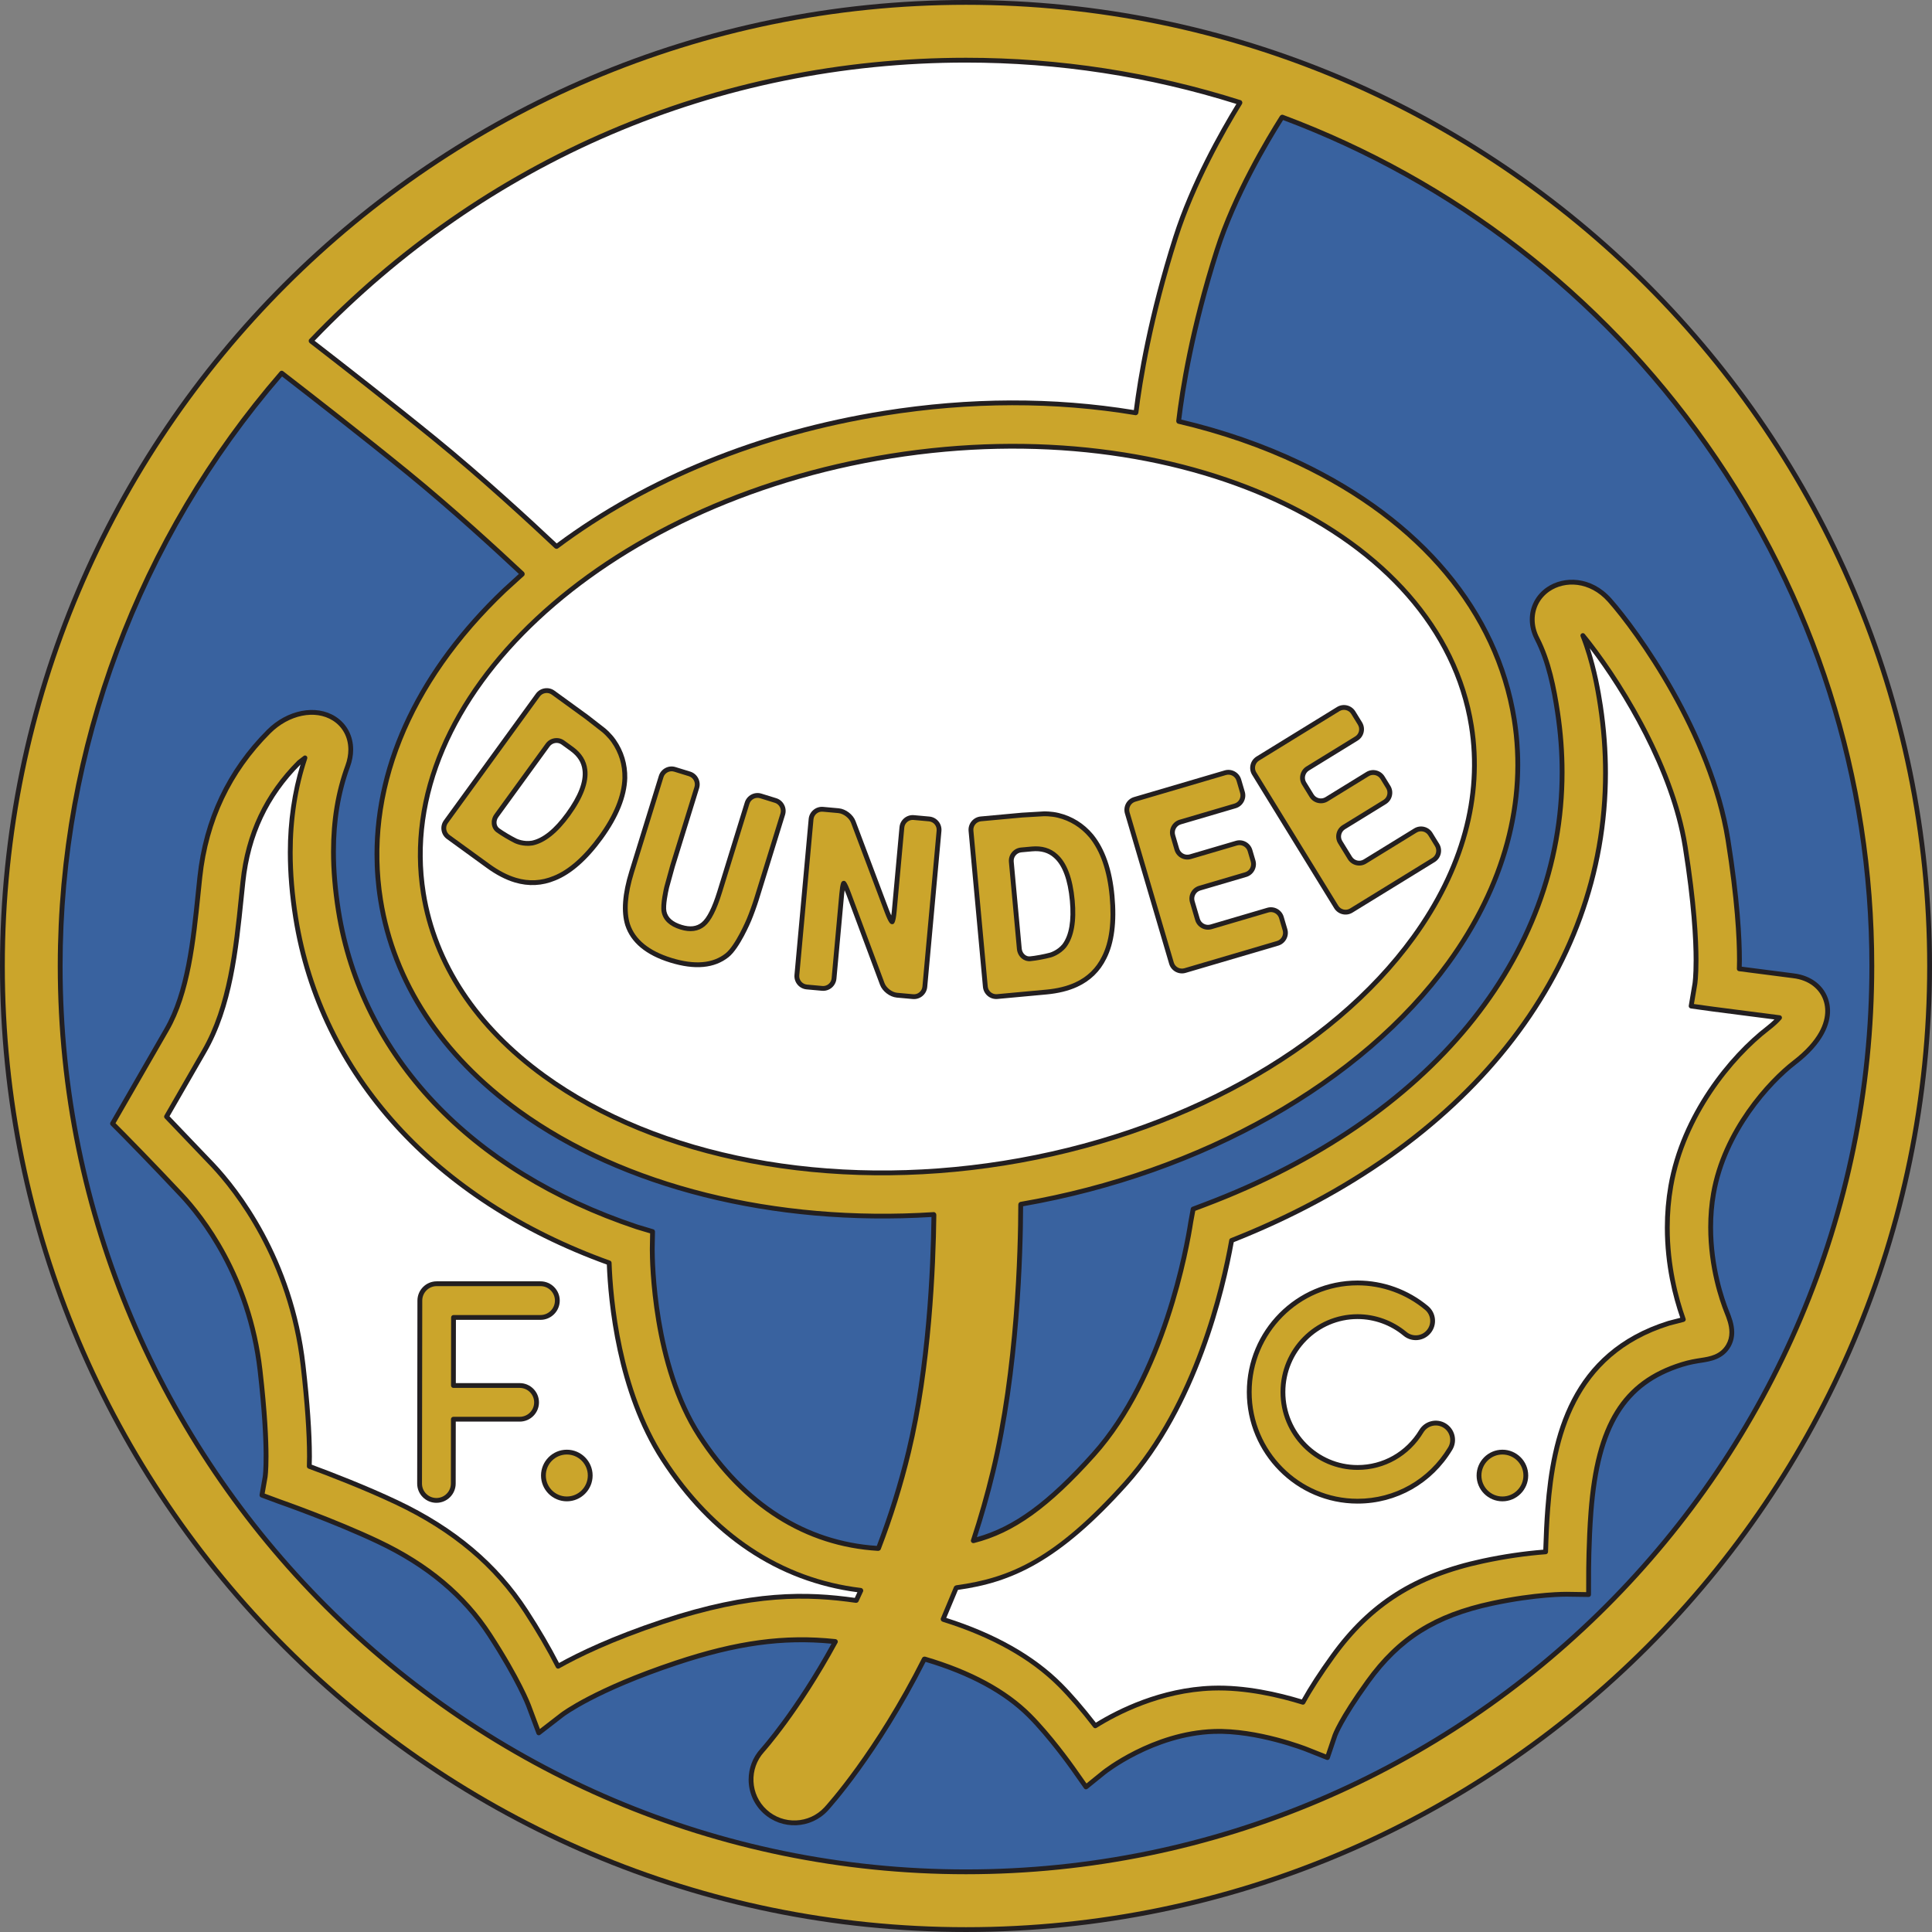 <?xml version="1.0" encoding="UTF-8"?>
<svg xmlns="http://www.w3.org/2000/svg" xmlns:xlink="http://www.w3.org/1999/xlink" width="538.4pt" height="538.4pt" viewBox="0 0 538.4 538.4" version="1.1">
<rect x="0" y="0" width="538.4" height="538.4" fill="#808080" stroke="none"/>
<defs>
<clipPath id="clip1">
  <path d="M 0 0 L 538.398 0 L 538.398 538.398 L 0 538.398 Z M 0 0 "/>
</clipPath>
</defs>
<g id="surface1">
<path style=" stroke:none;fill-rule:nonzero;fill:rgb(79.599%,64.699%,16.899%);fill-opacity:1;" d="M 0.672 269.199 C 0.672 417.266 121.133 537.73 269.199 537.73 C 417.27 537.73 537.73 417.266 537.73 269.199 C 537.73 121.133 417.27 0.672 269.199 0.672 C 121.133 0.672 0.672 121.133 0.672 269.199 "/>
<g clip-path="url(#clip1)" clip-rule="nonzero">
<path style=" stroke:none;fill-rule:nonzero;fill:rgb(13.699%,12.199%,12.5%);fill-opacity:1;" d="M 0 269.199 C 0 417.637 120.762 538.398 269.199 538.398 C 417.637 538.398 538.402 417.637 538.402 269.199 C 538.402 120.762 417.637 0 269.199 0 C 120.762 0 0 120.762 0 269.199 M 1.34 269.199 C 1.34 121.504 121.504 1.34 269.199 1.34 C 416.898 1.34 537.059 121.504 537.059 269.199 C 537.059 416.898 416.898 537.059 269.199 537.059 C 121.504 537.059 1.34 416.898 1.34 269.199 "/>
</g>
<path style=" stroke:none;fill-rule:nonzero;fill:rgb(100%,100%,100%);fill-opacity:1;" d="M 86.648 95.023 C 132.648 46.836 197.48 16.77 269.199 16.77 C 295.809 16.77 321.469 20.906 345.57 28.574 L 345.512 28.676 C 340.727 36.438 332.43 51.055 327.621 66.121 C 320.504 88.434 317.656 106.062 316.57 114.957 L 316.535 115.039 C 294.328 111.34 270.461 111.32 246.387 115.16 C 211.727 120.691 179.969 133.688 155.062 152.305 L 155.008 152.234 C 148.695 146.285 134.695 133.316 121.188 122.309 C 109.152 112.5 94.922 101.414 86.77 95.109 L 86.648 95.023 "/>
<path style=" stroke:none;fill-rule:nonzero;fill:rgb(13.699%,12.199%,12.5%);fill-opacity:1;" d="M 86.164 94.562 C 86.031 94.699 86.023 94.93 86.039 95.117 C 86.055 95.309 86.207 95.523 86.359 95.641 C 93.961 101.52 108.543 112.871 120.766 122.828 C 134.008 133.621 147.617 146.191 154.551 152.723 C 154.785 152.945 155.203 153.039 155.465 152.844 C 180.496 134.133 211.973 121.332 246.492 115.824 C 270.453 112 293.98 111.961 316.426 115.703 C 316.605 115.73 316.809 115.645 316.953 115.535 C 317.102 115.426 317.211 115.219 317.234 115.035 C 318.285 106.465 321.109 88.738 328.262 66.328 C 333.09 51.199 341.496 36.465 346.082 29.027 C 346.191 28.852 346.242 28.586 346.172 28.391 C 346.098 28.199 345.973 27.996 345.773 27.934 C 321.082 20.078 295.316 16.098 269.199 16.098 C 199.465 16.098 134.461 43.965 86.164 94.562 M 269.199 17.438 C 294.891 17.438 320.234 21.328 344.551 28.969 C 339.863 36.629 331.73 51.047 326.98 65.922 C 319.945 87.977 317.086 105.477 315.98 114.281 C 293.594 110.629 270.148 110.691 246.281 114.5 C 211.758 120.008 180.266 132.785 155.137 151.438 C 148.105 144.816 134.699 132.453 121.613 121.789 C 109.617 112.016 95.391 100.934 87.664 94.957 C 135.652 44.973 200.086 17.438 269.199 17.438 "/>
<path style=" stroke:none;fill-rule:nonzero;fill:rgb(100%,100%,100%);fill-opacity:1;" d="M 262.801 451.273 C 264.047 448.445 265.277 445.512 266.48 442.473 L 266.605 442.441 C 282.102 440.328 294.836 434.469 313.715 413.43 C 333.309 391.602 340.82 359.242 343.219 345.688 C 408.945 319.762 447.414 271.129 447.414 215.41 C 447.414 209.27 446.949 203.039 446 196.746 C 445.078 190.629 443.711 183.723 441.102 177.109 C 448.664 186.316 465.676 211.141 469.621 235.938 C 472.105 251.559 472.648 261.715 472.648 267.605 C 472.648 272.121 472.328 274.137 472.32 274.18 L 471.281 280.367 L 477.41 281.215 C 477.41 281.215 492.105 283.109 495.914 283.602 C 495.23 284.391 494.211 285.387 492.695 286.551 C 482.344 294.512 469.043 310.812 465.609 330.551 C 464.914 334.543 464.629 338.422 464.629 342.102 C 464.629 353.156 467.211 362.406 469.102 367.711 C 467.914 367.957 466.57 368.281 465.062 368.754 C 438.027 377.199 432.832 400.758 431.328 420.336 C 430.988 424.758 430.816 429.133 430.727 432.457 C 426.594 432.766 420.586 433.453 413.273 435.02 C 394.438 439.059 381.918 446.988 371.41 461.539 C 367.289 467.242 364.734 471.402 363.105 474.383 C 357.234 472.562 347.414 470.113 337.859 470.445 C 323.535 470.938 311.656 476.922 305.219 480.941 C 302.668 477.633 299.074 473.219 295.383 469.523 C 286.328 460.469 274.191 454.82 262.906 451.297 L 262.801 451.273 "/>
<path style=" stroke:none;fill-rule:nonzero;fill:rgb(13.699%,12.199%,12.5%);fill-opacity:1;" d="M 440.762 176.531 C 440.477 176.699 440.355 177.051 440.477 177.355 C 443.266 184.414 444.586 191.859 445.336 196.848 C 446.27 203.051 446.746 209.297 446.746 215.41 C 446.746 270.961 407.953 319.43 342.973 345.062 C 342.754 345.148 342.598 345.344 342.559 345.57 C 340.258 358.574 332.793 391.172 313.219 412.98 C 294.039 434.352 281.57 439.723 266.512 441.773 C 266.277 441.809 265.945 442.008 265.855 442.227 L 262.184 451.004 C 262.113 451.176 262.168 451.391 262.246 451.562 C 262.328 451.734 262.523 451.883 262.703 451.938 C 276.344 456.191 287.18 462.27 294.906 470 C 297.883 472.977 301.176 476.797 304.688 481.352 C 304.898 481.625 305.281 481.695 305.574 481.512 C 311.449 477.84 323.461 471.609 337.883 471.113 C 347.109 470.793 356.586 473.062 362.906 475.023 C 363.211 475.117 363.539 474.98 363.691 474.703 C 365.695 471.047 368.473 466.75 371.953 461.93 C 382.355 447.527 394.758 439.676 413.414 435.676 C 419.371 434.398 425.215 433.539 430.777 433.125 C 431.121 433.102 431.391 432.816 431.398 432.473 C 431.516 428.109 431.715 424.043 431.996 420.391 C 433.484 401.02 438.613 377.723 465.262 369.395 L 469.238 368.371 C 469.422 368.32 469.59 368.195 469.68 368.031 C 469.734 367.926 469.77 367.805 469.77 367.688 C 469.77 367.617 469.758 367.551 469.734 367.488 C 467.711 361.812 465.301 352.801 465.301 342.102 C 465.301 338.219 465.625 334.371 466.27 330.664 C 469.672 311.117 482.852 294.973 493.105 287.082 C 494.461 286.039 495.578 285.016 496.422 284.039 C 496.527 283.914 496.586 283.758 496.586 283.602 C 496.586 283.52 496.57 283.438 496.543 283.363 C 496.453 283.129 496.246 282.969 496 282.934 L 477.496 280.547 C 477.496 280.547 473.137 279.945 472.055 279.797 C 472.238 278.719 472.984 274.289 472.984 274.289 C 472.984 274.273 473.32 272.207 473.32 267.605 C 473.32 261.816 472.793 251.602 470.281 235.832 C 466.504 212.09 450.488 187.48 441.617 176.684 C 441.41 176.43 441.047 176.367 440.762 176.531 M 448.086 215.41 C 448.086 209.23 447.609 202.918 446.664 196.648 C 446.035 192.48 444.961 186.609 443.023 180.645 C 452.035 192.477 465.547 214.617 468.957 236.043 C 471.453 251.727 471.977 261.863 471.977 267.605 C 471.977 272.082 471.664 274.051 471.66 274.07 L 470.617 280.258 C 470.613 280.293 470.609 280.328 470.609 280.367 C 470.609 280.508 470.656 280.648 470.738 280.766 C 470.848 280.91 471.008 281.008 471.188 281.031 L 477.32 281.879 C 477.324 281.879 490.281 283.551 494.492 284.094 C 493.855 284.723 493.145 285.359 492.285 286.02 C 481.844 294.055 468.414 310.508 464.949 330.438 C 464.289 334.219 463.957 338.145 463.957 342.102 C 463.957 352.605 466.238 361.438 468.25 367.238 C 467.27 367.492 464.863 368.113 464.863 368.113 C 437.441 376.68 432.18 400.496 430.66 420.285 C 430.391 423.793 430.199 427.695 430.078 431.855 C 424.633 432.289 418.941 433.121 413.133 434.363 C 394.121 438.441 381.48 446.449 370.867 461.145 C 367.492 465.816 364.789 469.988 362.785 473.594 C 356.367 471.641 347.023 469.457 337.836 469.773 C 323.48 470.27 311.527 476.293 305.383 480.066 C 301.973 475.676 298.766 471.961 295.855 469.051 C 288.09 461.285 277.254 455.184 263.695 450.871 C 264.156 449.77 266.715 443.648 266.957 443.062 C 281.828 440.992 294.961 435.332 314.215 413.879 C 333.855 391.992 341.426 359.496 343.812 346.164 C 409.109 320.285 448.086 271.434 448.086 215.41 "/>
<path style=" stroke:none;fill-rule:nonzero;fill:rgb(100%,100%,100%);fill-opacity:1;" d="M 238.539 446 C 223.676 443.867 208.348 444.035 184.559 451.965 C 170.348 456.703 161.02 461.242 155.52 464.344 C 153.637 460.637 150.793 455.512 146.586 449.039 C 138.195 436.129 126.414 426.203 110.57 418.699 C 101.723 414.508 91.773 410.688 86.191 408.633 C 86.219 407.809 86.242 406.953 86.242 405.898 C 86.242 400.742 85.859 392.711 84.469 380.535 C 81.059 350.707 65.797 331.602 59.395 324.77 C 54.277 319.312 49.445 314.305 46.406 311.18 C 49.473 305.855 56.863 293.02 56.863 293.02 C 64.148 280.43 65.789 264.363 67.234 250.191 L 67.703 245.691 C 69.121 232.461 74.258 221.578 83.41 212.426 C 83.965 211.867 84.484 211.516 84.965 211.238 C 82.285 219.242 80.883 228.008 80.883 237.508 C 80.883 243.332 81.387 249.422 82.398 255.754 C 89.402 299.633 121.18 334.469 169.758 351.938 C 170.113 362.02 172.281 387.359 184.754 406.641 C 198.5 427.887 217.73 440.547 239.797 443.184 L 239.914 443.195 C 239.484 444.148 239.051 445.09 238.613 446.016 L 238.539 446 "/>
<path style=" stroke:none;fill-rule:nonzero;fill:rgb(13.699%,12.199%,12.5%);fill-opacity:1;" d="M 84.633 210.656 L 82.934 211.953 C 73.672 221.215 68.469 232.23 67.035 245.621 L 66.566 250.121 C 65.129 264.23 63.496 280.219 56.281 292.684 C 56.281 292.684 45.824 310.848 45.824 310.848 C 45.676 311.105 45.719 311.434 45.926 311.648 L 58.906 325.23 C 65.262 332.012 80.414 350.98 83.801 380.613 C 84.977 390.891 85.57 399.395 85.57 405.898 L 85.52 408.609 C 85.516 408.895 85.691 409.164 85.957 409.262 C 91.203 411.195 101.34 415.07 110.281 419.305 C 126.012 426.754 137.703 436.602 146.023 449.402 C 149.523 454.785 152.516 459.914 154.922 464.648 C 155.004 464.812 155.148 464.934 155.324 464.984 C 155.5 465.039 155.688 465.02 155.848 464.93 C 161.148 461.938 170.469 457.371 184.77 452.602 C 209.914 444.223 225.426 444.797 238.445 446.664 C 238.738 446.707 239.098 446.57 239.223 446.301 L 240.527 443.473 C 240.617 443.277 240.547 443.047 240.441 442.859 C 240.336 442.672 240.09 442.543 239.875 442.52 C 217.82 439.883 198.953 427.352 185.316 406.273 C 172.93 387.133 170.777 361.883 170.43 351.914 C 170.422 351.641 170.246 351.398 169.984 351.309 C 121.672 333.934 89.988 299.066 83.062 255.648 C 82.062 249.383 81.555 243.281 81.555 237.508 C 81.555 228.242 82.918 219.477 85.602 211.449 C 85.695 211.172 85.633 210.84 85.395 210.668 C 85.152 210.496 84.867 210.477 84.633 210.656 M 57.441 293.355 C 64.801 280.645 66.449 264.504 67.902 250.262 L 68.371 245.762 C 69.762 232.758 74.801 222.051 83.75 213.043 C 81.441 220.656 80.215 228.855 80.215 237.508 C 80.215 243.352 80.727 249.523 81.738 255.859 C 88.723 299.645 120.562 334.809 169.109 352.402 C 169.508 362.754 171.789 387.84 184.191 407.004 C 197.887 428.172 216.816 440.824 238.938 443.711 C 238.645 444.348 238.406 444.871 238.211 445.289 C 225.113 443.441 209.492 442.949 184.348 451.328 C 170.43 455.969 161.223 460.414 155.785 463.434 C 153.41 458.82 150.527 453.871 147.148 448.672 C 138.688 435.656 126.816 425.652 110.855 418.094 C 102.094 413.941 92.242 410.156 86.871 408.172 C 86.883 407.512 86.914 405.898 86.914 405.898 C 86.914 399.348 86.312 390.785 85.133 380.461 C 81.703 350.434 66.332 331.191 59.883 324.312 C 59.883 324.312 49.234 313.172 47.238 311.078 C 47.715 310.25 57.441 293.355 57.441 293.355 "/>
<path style=" stroke:none;fill-rule:nonzero;fill:rgb(100%,100%,100%);fill-opacity:1;" d="M 151.652 299.855 C 132.754 286.16 121.109 268.547 117.98 248.914 C 109.312 194.586 167.766 139.934 248.289 127.086 C 328.809 114.238 401.371 147.984 410.043 202.316 C 413.172 221.941 407.59 242.309 393.891 261.203 C 370.938 292.875 328.258 316.406 279.734 324.148 C 231.203 331.891 183.324 322.812 151.652 299.855 "/>
<path style=" stroke:none;fill-rule:nonzero;fill:rgb(13.699%,12.199%,12.5%);fill-opacity:1;" d="M 248.184 126.422 C 167.297 139.328 108.59 194.328 117.316 249.023 C 120.477 268.832 132.215 286.598 151.258 300.398 C 183.07 323.453 231.137 332.582 279.84 324.809 C 328.539 317.039 371.379 293.41 394.434 261.598 C 408.238 242.555 413.863 222.02 410.703 202.211 C 401.977 147.516 329.07 113.516 248.184 126.422 M 152.047 299.312 C 133.297 285.723 121.746 268.262 118.641 248.812 C 110.031 194.848 168.238 140.535 248.395 127.746 C 328.551 114.957 400.766 148.457 409.379 202.422 C 412.48 221.871 406.938 242.062 393.348 260.809 C 370.496 292.34 327.984 315.77 279.629 323.484 C 231.27 331.203 183.574 322.164 152.047 299.312 "/>
<path style=" stroke:none;fill-rule:nonzero;fill:rgb(22.4%,38.399%,62.399%);fill-opacity:1;" d="M 271.219 429.395 C 273.223 423.328 275.07 416.93 276.691 410.215 C 283.59 381.586 284.418 348.754 284.445 335.695 L 284.465 335.602 C 334.918 326.902 379.328 301.871 403.668 268.289 C 419.285 246.742 425.613 223.273 421.965 200.414 C 417.188 170.48 395.996 145.164 362.289 129.129 C 351.766 124.121 340.402 120.207 328.449 117.418 L 328.461 117.324 C 329.398 109.371 332.074 91.883 339.125 69.797 C 344.039 54.395 353.266 38.977 357.246 32.703 L 357.297 32.625 C 453.18 68.445 521.633 160.98 521.633 269.199 C 521.633 408.391 408.391 521.629 269.199 521.629 C 130.012 521.629 16.77 408.391 16.77 269.199 C 16.77 206.074 40.059 148.289 78.496 103.98 L 78.621 104.074 C 86.57 110.219 101.234 121.625 113.562 131.672 C 125.996 141.805 138.895 153.672 145.527 159.895 L 145.574 159.965 C 143.871 161.445 142.207 162.961 140.586 164.504 C 113.543 190.23 101.281 220.887 106.055 250.82 C 109.703 273.68 123.02 294.016 144.566 309.633 C 174.039 330.992 216.164 341.285 260.277 338.457 L 260.266 338.586 C 260.098 352.176 259.004 380.52 253.215 404.555 C 250.867 414.289 247.969 423.305 244.805 431.52 L 244.699 431.516 C 224.609 430.324 207.5 419.562 194.891 400.078 C 182.211 380.484 181.77 352.039 181.77 348.227 C 181.77 347.969 181.77 347.82 181.77 347.801 L 181.855 343.215 C 181.855 343.215 177.441 341.891 177.434 341.891 C 131.07 326.387 100.777 294.301 94.324 253.852 C 93.395 248.023 92.926 242.535 92.926 237.348 C 92.926 228.617 94.246 220.73 96.895 213.504 C 97.469 211.934 97.75 210.379 97.75 208.891 C 97.75 205.32 96.133 202.164 93.141 200.254 C 87.965 196.949 80.281 198.477 74.871 203.887 C 63.848 214.91 57.395 228.543 55.695 244.406 L 55.223 248.965 C 53.902 261.93 52.402 276.625 46.41 286.969 L 31.359 313.117 L 34.594 316.371 C 34.668 316.445 42.281 324.172 50.586 333.031 C 56.168 338.98 69.469 355.66 72.473 381.906 C 75.055 404.508 73.895 411.531 73.883 411.602 L 72.996 416.66 L 77.828 418.453 C 77.98 418.504 93.109 423.789 105.398 429.609 C 119.164 436.129 129.324 444.637 136.461 455.617 C 144.547 468.059 147.242 475.148 147.266 475.219 L 150.141 482.906 L 156.66 477.867 C 156.746 477.801 165.664 470.992 188.379 463.422 C 207.688 456.984 220.504 456.137 232.742 457.441 L 232.82 457.457 C 222.309 476.785 212.605 487.598 212.438 487.781 C 207.957 492.707 208.297 500.34 213.211 504.832 C 218.125 509.324 225.738 509 230.242 504.098 C 231.098 503.168 244.477 488.391 257.598 462.309 L 257.699 462.328 C 267.914 465.328 278.98 470.199 286.844 478.062 C 292.77 483.984 298.859 492.609 298.922 492.695 L 302.637 497.973 L 307.668 493.906 C 307.805 493.797 321.207 483.098 338.277 482.512 C 350.355 482.094 363.875 487.398 364.008 487.453 L 369.926 489.801 L 372.004 483.645 C 372.02 483.602 373.551 479.195 381.199 468.605 C 389.918 456.535 399.941 450.227 415.805 446.828 C 428.121 444.188 436.496 444.277 436.578 444.277 L 442.703 444.367 L 442.715 438.242 C 442.715 438.156 442.723 429.637 443.367 421.262 C 445.219 397.188 452.547 385.312 468.664 380.277 C 470.891 379.582 472.672 379.309 474.102 379.086 C 476.512 378.715 479.816 378.207 481.652 374.996 C 482.355 373.766 482.613 372.504 482.613 371.285 C 482.613 369.129 481.801 367.098 481.188 365.566 C 479.973 362.523 476.715 353.312 476.715 342.008 C 476.715 339 476.945 335.844 477.508 332.617 C 480.539 315.168 493.109 301.465 500.059 296.121 C 507.59 290.328 509.32 285.215 509.32 281.742 C 509.32 280.715 509.168 279.832 508.969 279.117 C 507.879 275.16 504.438 272.473 499.766 271.926 C 499.766 271.926 490.812 270.77 484.695 269.98 C 484.715 269.215 484.742 268.492 484.742 267.578 C 484.742 260.945 484.117 250.199 481.547 234.039 C 476.824 204.375 456.141 175.77 448.566 167.254 C 443.215 161.23 435.906 161.168 431.449 164.219 C 427.016 167.262 425.73 172.902 428.32 177.938 C 431.602 184.316 433.062 191.934 434.059 198.547 C 442.852 256.895 405.203 309.441 335.801 335.688 L 332.504 336.934 L 331.852 340.48 C 330.781 347.465 324.438 383.402 304.73 405.363 C 290.836 420.848 281.359 426.809 271.297 429.352 L 271.219 429.395 "/>
<path style=" stroke:none;fill-rule:nonzero;fill:rgb(13.699%,12.199%,12.5%);fill-opacity:1;" d="M 356.68 32.344 C 352.863 38.355 343.453 54.02 338.484 69.59 C 331.488 91.516 328.781 108.859 327.793 117.246 C 327.754 117.586 327.965 117.992 328.297 118.07 C 340.27 120.867 351.609 124.789 362 129.734 C 395.504 145.672 416.562 170.812 421.301 200.52 C 424.922 223.199 418.637 246.496 403.125 267.895 C 378.973 301.219 334.57 326.281 284.352 334.938 C 284.031 334.996 283.777 335.367 283.773 335.691 C 283.746 348.516 282.934 381.438 276.035 410.055 C 274.492 416.469 272.656 422.902 270.582 429.184 C 270.504 429.418 270.602 429.652 270.766 429.832 C 270.934 430.012 271.223 430.062 271.461 430.004 C 282.543 427.199 292.328 420.191 305.23 405.812 C 325.07 383.703 331.438 347.598 332.512 340.582 C 332.512 340.582 332.984 338.023 333.094 337.426 C 333.656 337.215 336.039 336.316 336.039 336.316 C 399.043 312.488 435.992 267.047 435.992 215.207 C 435.992 209.688 435.574 204.094 434.723 198.445 C 433.719 191.781 432.246 184.102 428.918 177.629 C 428.074 175.992 427.668 174.289 427.668 172.645 C 427.668 169.535 429.117 166.633 431.828 164.773 C 436.039 161.887 442.969 161.965 448.066 167.695 C 455.602 176.176 476.188 204.641 480.883 234.145 C 483.52 250.711 484.07 261.469 484.07 267.578 L 484.035 269.578 C 484.035 269.578 484.023 269.973 484.023 269.98 C 484.023 270.316 484.273 270.602 484.609 270.645 L 499.68 272.59 C 504.078 273.105 507.305 275.613 508.324 279.293 C 508.539 280.074 508.648 280.898 508.648 281.742 C 508.648 284.902 507.086 289.867 499.648 295.59 C 492.625 300.992 479.914 314.852 476.844 332.504 C 476.312 335.562 476.043 338.758 476.043 342.008 C 476.043 353.281 479.203 362.41 480.566 365.812 C 481.18 367.348 481.945 369.258 481.945 371.285 C 481.945 372.527 481.656 373.633 481.07 374.664 C 479.395 377.594 476.402 378.055 474 378.426 C 472.547 378.648 470.742 378.926 468.465 379.637 C 452.039 384.77 444.574 396.812 442.695 421.211 C 442.051 429.633 442.043 438.156 442.043 438.242 C 442.043 438.242 442.035 442.613 442.031 443.684 C 440.957 443.668 436.59 443.605 436.59 443.605 C 436.504 443.605 428.109 443.504 415.664 446.172 C 399.621 449.609 389.48 455.996 380.656 468.215 C 372.918 478.926 371.383 483.387 371.367 483.434 C 371.367 483.434 369.875 487.852 369.516 488.914 C 368.477 488.504 364.258 486.828 364.258 486.828 C 364.121 486.773 350.508 481.418 338.254 481.84 C 321.059 482.434 307.387 493.273 307.246 493.383 C 307.246 493.383 303.652 496.289 302.773 497.004 C 302.121 496.074 299.469 492.309 299.469 492.309 C 298.824 491.398 293.043 483.312 287.316 477.586 C 280.5 470.77 270.598 465.418 257.887 461.684 C 257.574 461.594 257.141 461.719 256.996 462.008 C 243.844 488.16 230.316 503.023 229.75 503.645 C 225.508 508.258 218.293 508.57 213.664 504.336 C 209.035 500.102 208.707 492.879 212.934 488.234 C 213.035 488.125 222.84 477.219 233.41 457.777 C 233.52 457.578 233.48 457.336 233.375 457.137 C 233.273 456.941 233.035 456.801 232.812 456.777 C 218.676 455.27 205.32 457.066 188.164 462.785 C 165.648 470.289 156.629 477.051 156.254 477.336 C 156.254 477.336 151.59 480.938 150.453 481.82 C 149.945 480.473 147.895 474.984 147.895 474.984 C 147.871 474.918 145.211 467.844 137.023 455.254 C 129.82 444.164 119.566 435.578 105.688 429.004 C 93.363 423.164 78.195 417.871 78.047 417.816 C 78.047 417.816 74.586 416.531 73.754 416.223 C 73.906 415.352 74.547 411.715 74.547 411.715 C 74.551 411.684 74.82 410.039 74.82 405.887 C 74.82 401.316 74.492 393.695 73.137 381.832 C 70.113 355.383 56.703 338.57 51.074 332.57 C 42.766 323.703 35.129 315.957 35.066 315.895 C 35.066 315.895 32.766 313.578 32.195 313.008 C 32.691 312.148 46.992 287.305 46.992 287.305 C 53.055 276.836 54.562 262.062 55.891 249.031 L 56.363 244.477 C 58.047 228.773 64.434 215.273 75.344 204.363 C 80.535 199.172 87.867 197.684 92.777 200.816 C 95.512 202.562 97.078 205.504 97.078 208.891 C 97.078 210.324 96.805 211.801 96.266 213.27 C 93.566 220.633 92.258 228.508 92.258 237.348 C 92.258 242.531 92.73 248.117 93.66 253.957 C 100.156 294.656 130.613 326.941 177.223 342.523 C 177.211 342.52 180.039 343.371 181.176 343.711 C 181.16 344.516 181.102 347.789 181.102 347.789 C 181.102 347.824 181.098 348.227 181.098 348.227 C 181.098 351.48 181.469 380.57 194.328 400.445 C 206.984 420.008 224.391 430.984 244.66 432.188 C 244.953 432.203 245.324 432.031 245.43 431.762 C 248.832 422.926 251.672 413.824 253.863 404.711 C 259.602 380.898 260.758 353.066 260.934 338.594 C 260.938 338.406 260.867 338.164 260.734 338.035 C 260.598 337.906 260.422 337.773 260.234 337.785 C 216.055 340.621 174.039 330.16 144.961 309.09 C 123.562 293.578 110.336 273.391 106.719 250.715 C 101.977 221.004 114.168 190.562 141.047 164.988 L 146.012 160.469 C 146.152 160.344 146.215 160.125 146.215 159.938 C 146.219 159.754 146.125 159.531 145.988 159.406 C 139.391 153.215 126.453 141.309 113.984 131.148 C 101.59 121.047 86.766 109.52 79.031 103.543 L 78.906 103.449 C 78.625 103.23 78.223 103.273 77.992 103.539 C 38.078 149.547 16.098 208.379 16.098 269.199 C 16.098 408.762 129.641 522.301 269.199 522.301 C 408.762 522.301 522.305 408.762 522.305 269.199 C 522.305 216.656 506.281 166.23 475.969 123.375 C 446.324 81.469 405.371 49.871 357.531 31.996 C 357.234 31.887 356.848 32.078 356.68 32.344 M 339.766 69.996 C 344.594 54.855 353.656 39.652 357.57 33.453 C 404.934 51.266 445.492 82.613 474.871 124.148 C 505.023 166.777 520.961 216.934 520.961 269.199 C 520.961 408.02 408.023 520.961 269.199 520.961 C 130.379 520.961 17.441 408.02 17.441 269.199 C 17.441 208.914 39.164 150.598 78.602 104.906 C 86.418 110.949 100.941 122.25 113.137 132.191 C 125.309 142.105 137.891 153.66 144.598 159.941 C 143.746 160.719 140.121 164.02 140.121 164.02 C 116.77 186.238 104.375 212.121 104.375 238.082 C 104.375 242.367 104.711 246.652 105.395 250.926 C 109.07 273.965 122.48 294.449 144.172 310.176 C 173.336 331.309 215.367 341.84 259.582 339.148 C 259.383 353.703 258.199 380.996 252.559 404.398 C 250.418 413.289 247.645 422.164 244.344 430.801 C 224.691 429.504 207.785 418.773 195.453 399.715 C 182.805 380.164 182.438 351.438 182.438 348.227 L 182.441 347.84 C 182.441 347.84 182.527 343.219 182.527 343.215 C 182.527 342.918 182.336 342.656 182.051 342.57 L 177.633 341.246 C 131.527 325.832 101.398 293.938 94.984 253.746 C 94.066 247.977 93.598 242.461 93.598 237.348 C 93.598 228.668 94.883 220.941 97.523 213.73 C 98.117 212.113 98.418 210.484 98.418 208.891 C 98.418 205.039 96.625 201.684 93.5 199.688 C 88.062 196.215 80.027 197.781 74.395 203.414 C 63.262 214.547 56.746 228.316 55.027 244.336 L 54.555 248.895 C 53.242 261.793 51.75 276.41 45.832 286.633 L 30.777 312.781 C 30.625 313.043 30.668 313.375 30.883 313.59 L 34.117 316.844 C 34.184 316.91 41.727 324.559 50.098 333.488 C 55.633 339.391 68.828 355.934 71.805 381.984 C 74.352 404.285 73.234 411.418 73.223 411.488 L 72.336 416.543 C 72.281 416.859 72.457 417.176 72.762 417.285 L 77.594 419.082 C 77.758 419.137 92.852 424.41 105.113 430.215 C 118.762 436.684 128.832 445.109 135.898 455.984 C 143.93 468.336 146.613 475.383 146.637 475.453 L 149.512 483.141 C 149.59 483.34 149.754 483.492 149.957 483.551 C 150.164 483.609 150.383 483.566 150.551 483.438 L 157.07 478.398 C 157.434 478.121 166.281 471.492 188.59 464.059 C 205.164 458.531 218.137 456.754 231.719 458.059 C 221.422 476.77 212.035 487.227 211.941 487.332 C 209.719 489.77 208.625 492.848 208.625 495.918 C 208.625 499.375 210.016 502.82 212.758 505.324 C 217.934 510.059 226 509.711 230.738 504.551 C 231.309 503.93 244.777 489.113 257.934 463.117 C 270.211 466.781 279.789 471.957 286.367 478.535 C 292.113 484.281 298.117 492.719 298.371 493.078 L 302.09 498.359 C 302.195 498.512 302.359 498.613 302.543 498.641 C 302.727 498.664 302.914 498.613 303.059 498.496 L 308.09 494.426 C 308.223 494.32 321.547 483.758 338.301 483.18 C 350.25 482.77 363.629 488.023 363.762 488.074 L 369.676 490.422 C 369.848 490.492 370.039 490.484 370.203 490.406 C 370.371 490.332 370.5 490.188 370.559 490.016 L 372.641 483.859 C 372.652 483.816 374.23 479.402 381.742 469 C 390.352 457.078 400.262 450.844 415.945 447.484 C 428.172 444.863 436.484 444.945 436.566 444.949 L 442.691 445.035 C 442.871 445.039 443.047 444.969 443.172 444.844 C 443.301 444.719 443.371 444.547 443.371 444.367 L 443.383 438.242 C 443.383 438.156 443.391 429.688 444.035 421.312 C 445.859 397.562 453.055 385.855 468.863 380.918 C 471.043 380.234 472.797 379.969 474.203 379.75 C 476.609 379.379 480.238 378.82 482.234 375.328 C 482.93 374.105 483.285 372.746 483.285 371.285 C 483.285 369 482.434 366.871 481.809 365.316 C 480.48 361.984 477.387 353.051 477.387 342.008 C 477.387 338.836 477.648 335.719 478.168 332.734 C 481.164 315.484 493.598 301.938 500.469 296.652 C 508.34 290.598 509.988 285.203 509.988 281.742 C 509.988 280.777 509.863 279.836 509.617 278.938 C 508.449 274.711 504.797 271.84 499.844 271.258 C 499.844 271.258 488.16 269.75 485.379 269.391 C 485.387 269.035 485.414 267.578 485.414 267.578 C 485.414 261.422 484.855 250.59 482.207 233.934 C 477.465 204.113 456.676 175.367 449.066 166.805 C 443.457 160.492 435.766 160.449 431.07 163.664 C 427.977 165.789 426.316 169.098 426.316 172.629 C 426.316 174.484 426.777 176.402 427.723 178.242 C 430.965 184.539 432.41 192.09 433.395 198.648 C 434.234 204.219 434.648 209.734 434.648 215.184 C 434.648 266.461 398.02 311.441 335.562 335.059 L 332.266 336.309 C 332.047 336.391 331.887 336.582 331.844 336.812 L 331.191 340.359 C 330.121 347.328 323.816 383.094 304.23 404.914 C 291.961 418.59 282.59 425.445 272.238 428.363 C 274.16 422.441 275.891 416.398 277.34 410.371 C 284.195 381.926 285.066 349.32 285.113 336.156 C 335.449 327.355 379.945 302.164 404.211 268.684 C 417.039 250.984 423.641 231.988 423.641 213.082 C 423.641 208.812 423.305 204.551 422.629 200.309 C 417.816 170.148 396.488 144.656 362.578 128.523 C 352.27 123.617 341.035 119.723 329.188 116.914 C 330.215 108.422 332.922 91.441 339.766 69.996 M 260.32 339.125 C 260.277 339.129 260.234 339.129 260.191 339.129 C 260.234 339.129 260.277 339.129 260.32 339.125 "/>
<path style=" stroke:none;fill-rule:nonzero;fill:rgb(79.599%,64.699%,16.899%);fill-opacity:1;" d="M 149.891 193.699 C 150.875 192.344 152.785 192.039 154.141 193.023 L 163.488 199.812 C 164.844 200.797 167.004 202.477 168.289 203.547 C 168.289 203.547 169.824 204.82 171.008 206.5 C 173.16 209.586 174.199 213.035 174.129 216.844 C 173.953 221.926 171.727 227.422 167.441 233.32 C 163.184 239.184 158.871 242.984 154.5 244.727 C 150.969 246.199 147.348 246.383 143.645 245.27 C 141.184 244.539 138.652 243.227 136.043 241.332 L 124.922 233.258 C 123.57 232.273 123.266 230.363 124.25 229.008 L 149.891 193.699 M 156.887 206.938 C 155.535 205.953 153.621 206.258 152.637 207.609 L 138.328 227.316 C 137.348 228.672 137.539 230.504 138.758 231.387 C 139.977 232.27 142.203 233.598 143.703 234.336 C 143.703 234.336 145.812 235.367 148.359 234.93 C 151.609 234.246 154.922 231.582 158.289 226.941 C 161.855 222.027 163.426 217.895 162.992 214.535 C 162.73 212.234 161.504 210.289 159.316 208.699 L 156.887 206.938 "/>
<path style=" stroke:none;fill-rule:nonzero;fill:rgb(79.599%,64.699%,16.899%);fill-opacity:1;" d="M 184.246 216.41 C 184.738 214.809 186.453 213.906 188.051 214.402 L 192.172 215.676 C 193.77 216.168 194.672 217.883 194.18 219.48 L 187.41 241.371 C 186.914 242.969 186.188 245.605 185.797 247.234 C 185.797 247.234 184.637 252.02 185.047 254.055 C 185.453 256.09 187.039 257.531 189.793 258.383 C 192.32 259.164 194.383 258.898 195.977 257.578 C 197.57 256.262 199.09 253.273 200.531 248.609 L 208.199 223.812 C 208.691 222.215 210.406 221.312 212.004 221.805 L 216.121 223.078 C 217.723 223.574 218.625 225.285 218.133 226.887 L 210.801 250.594 C 210.305 252.195 209.375 254.766 208.73 256.309 C 208.73 256.309 205.59 263.844 202.629 266.199 C 198.871 269.203 193.645 269.668 186.945 267.598 C 180.426 265.578 176.41 262.281 174.902 257.699 C 173.754 254.027 174.129 249.133 176.016 243.023 L 184.246 216.41 "/>
<path style=" stroke:none;fill-rule:nonzero;fill:rgb(79.599%,64.699%,16.899%);fill-opacity:1;" d="M 236.473 249.016 C 235.891 247.445 235.285 246.152 235.129 246.137 C 234.973 246.121 234.719 247.477 234.57 249.141 L 232.422 272.684 C 232.273 274.348 230.785 275.586 229.117 275.438 L 224.824 275.047 C 223.156 274.895 221.918 273.406 222.07 271.738 L 226.027 228.281 C 226.18 226.613 227.668 225.375 229.336 225.527 L 233.68 225.922 C 235.348 226.074 237.191 227.48 237.781 229.047 L 247.172 253.996 C 247.762 255.562 248.398 256.855 248.59 256.867 C 248.777 256.883 249.059 255.527 249.211 253.859 L 251.328 230.586 C 251.48 228.918 252.969 227.68 254.637 227.828 L 258.93 228.223 C 260.598 228.375 261.836 229.859 261.684 231.527 L 257.727 274.984 C 257.574 276.652 256.086 277.891 254.422 277.738 L 249.961 277.336 C 248.293 277.184 246.453 275.773 245.867 274.207 L 236.473 249.016 "/>
<path style=" stroke:none;fill-rule:nonzero;fill:rgb(79.599%,64.699%,16.899%);fill-opacity:1;" d="M 270.59 231.512 C 270.438 229.848 271.676 228.355 273.34 228.203 L 284.844 227.145 C 286.512 226.992 289.242 226.832 290.914 226.785 C 290.914 226.785 292.91 226.734 294.906 227.219 C 298.559 228.117 301.617 230.023 304.074 232.938 C 307.297 236.871 309.238 242.473 309.906 249.734 C 310.57 256.949 309.836 262.652 307.695 266.844 C 306.012 270.277 303.41 272.801 299.895 274.406 C 297.562 275.48 294.793 276.164 291.582 276.457 L 277.898 277.719 C 276.234 277.871 274.742 276.633 274.59 274.969 L 270.59 231.512 M 284.578 236.852 C 282.91 237.008 281.676 238.496 281.828 240.16 L 284.059 264.41 C 284.215 266.078 285.566 267.328 287.066 267.188 C 288.566 267.051 291.113 266.582 292.73 266.145 C 292.73 266.145 294.996 265.531 296.621 263.523 C 298.613 260.867 299.348 256.68 298.82 250.969 C 298.266 244.926 296.715 240.781 294.176 238.539 C 292.465 236.984 290.262 236.328 287.566 236.578 L 284.578 236.852 "/>
<path style=" stroke:none;fill-rule:nonzero;fill:rgb(79.599%,64.699%,16.899%);fill-opacity:1;" d="M 327.961 236.68 C 328.434 238.281 330.133 239.211 331.738 238.738 L 344.566 234.965 C 346.172 234.492 347.871 235.418 348.344 237.023 L 349.207 239.953 C 349.68 241.559 348.754 243.258 347.145 243.73 L 334.316 247.504 C 332.711 247.977 331.785 249.676 332.258 251.281 L 333.711 256.223 C 334.184 257.828 335.883 258.758 337.488 258.285 L 353.32 253.625 C 354.926 253.152 356.625 254.078 357.098 255.688 L 358.102 259.098 C 358.574 260.703 357.645 262.406 356.039 262.879 L 330.238 270.469 C 328.629 270.941 326.93 270.016 326.457 268.41 L 314.141 226.547 C 313.668 224.941 314.594 223.242 316.199 222.77 L 341.457 215.336 C 343.062 214.863 344.762 215.789 345.238 217.395 L 346.238 220.812 C 346.715 222.414 345.785 224.117 344.18 224.59 L 328.898 229.086 C 327.289 229.555 326.363 231.258 326.84 232.859 L 327.961 236.68 "/>
<path style=" stroke:none;fill-rule:nonzero;fill:rgb(79.599%,64.699%,16.899%);fill-opacity:1;" d="M 365.508 221.734 C 366.387 223.156 368.27 223.605 369.695 222.73 L 381.086 215.723 C 382.508 214.848 384.391 215.297 385.27 216.723 L 386.871 219.324 C 387.746 220.75 387.297 222.633 385.871 223.508 L 374.48 230.516 C 373.055 231.391 372.605 233.273 373.484 234.699 L 376.184 239.09 C 377.059 240.512 378.941 240.961 380.367 240.086 L 394.426 231.441 C 395.848 230.562 397.73 231.012 398.609 232.438 L 400.473 235.469 C 401.352 236.895 400.902 238.777 399.477 239.652 L 376.566 253.746 C 375.141 254.621 373.258 254.176 372.379 252.75 L 349.516 215.578 C 348.641 214.152 349.09 212.27 350.516 211.395 L 372.941 197.602 C 374.367 196.723 376.246 197.172 377.125 198.598 L 378.988 201.629 C 379.867 203.055 379.418 204.938 377.992 205.812 L 364.422 214.16 C 362.996 215.035 362.547 216.922 363.426 218.344 L 365.508 221.734 "/>
<path style=" stroke:none;fill-rule:nonzero;fill:rgb(13.699%,12.199%,12.5%);fill-opacity:1;" d="M 151.773 191.824 C 150.789 191.98 149.93 192.504 149.348 193.305 L 123.707 228.613 C 122.504 230.27 122.871 232.598 124.531 233.801 L 135.648 241.875 C 138.309 243.809 140.934 245.164 143.453 245.914 C 147.293 247.062 151.098 246.871 154.758 245.348 C 159.215 243.566 163.672 239.652 167.984 233.715 C 172.328 227.73 174.621 222.062 174.801 216.867 C 174.875 212.922 173.781 209.309 171.555 206.117 C 170.332 204.383 168.785 203.086 168.719 203.031 L 163.883 199.27 L 154.535 192.48 C 153.734 191.902 152.754 191.668 151.773 191.824 M 143.836 244.629 C 141.461 243.922 138.973 242.633 136.438 240.789 L 125.316 232.715 C 124.258 231.945 124.023 230.461 124.793 229.402 L 150.434 194.094 C 150.805 193.582 151.355 193.246 151.984 193.148 C 152.609 193.047 153.23 193.199 153.746 193.566 L 163.094 200.355 L 167.859 204.062 C 167.875 204.074 169.344 205.305 170.457 206.887 C 172.516 209.84 173.527 213.184 173.461 216.832 C 173.289 221.746 171.082 227.164 166.898 232.926 C 162.734 238.656 158.48 242.418 154.25 244.105 C 150.871 245.512 147.371 245.688 143.836 244.629 "/>
<path style=" stroke:none;fill-rule:nonzero;fill:rgb(13.699%,12.199%,12.5%);fill-opacity:1;" d="M 154.52 205.734 C 153.535 205.891 152.676 206.414 152.094 207.215 L 137.785 226.922 C 136.586 228.578 136.844 230.824 138.363 231.93 C 139.609 232.836 141.875 234.184 143.41 234.938 C 143.504 234.984 145.742 236.062 148.473 235.594 C 151.902 234.867 155.379 232.094 158.836 227.336 C 162.488 222.305 164.109 217.969 163.66 214.449 C 163.375 211.973 162.047 209.852 159.711 208.156 L 157.281 206.395 C 156.48 205.812 155.5 205.578 154.52 205.734 M 143.996 233.73 C 142.523 233.008 140.348 231.711 139.152 230.844 C 138.23 230.176 138.105 228.77 138.871 227.711 L 153.18 208.004 C 153.551 207.496 154.102 207.16 154.73 207.059 C 155.355 206.961 155.977 207.109 156.492 207.48 L 158.922 209.242 C 160.969 210.73 162.082 212.484 162.328 214.609 C 162.734 217.789 161.195 221.801 157.746 226.547 C 154.496 231.027 151.289 233.629 148.219 234.273 C 145.957 234.664 144.016 233.742 143.996 233.73 "/>
<path style=" stroke:none;fill-rule:nonzero;fill:rgb(13.699%,12.199%,12.5%);fill-opacity:1;" d="M 185.422 214.027 C 184.539 214.492 183.895 215.266 183.605 216.211 L 175.375 242.828 C 173.453 249.039 173.078 254.109 174.262 257.902 C 175.84 262.688 180.039 266.164 186.746 268.234 C 193.641 270.367 199.125 269.859 203.047 266.723 C 206.105 264.289 209.219 256.883 209.348 256.566 C 210 255.008 210.941 252.414 211.441 250.793 L 218.773 227.082 C 219.062 226.141 218.969 225.137 218.504 224.258 C 218.039 223.379 217.266 222.73 216.32 222.438 L 212.199 221.164 C 210.246 220.562 208.16 221.66 207.555 223.613 L 199.891 248.414 C 198.496 252.926 197.035 255.836 195.551 257.062 C 194.129 258.234 192.309 258.461 189.992 257.742 C 187.465 256.965 186.062 255.711 185.703 253.922 C 185.395 252.371 186.137 248.684 186.449 247.391 L 188.051 241.57 L 194.82 219.676 C 195.109 218.734 195.016 217.73 194.551 216.852 C 194.09 215.973 193.312 215.324 192.367 215.031 L 188.246 213.762 C 187.305 213.469 186.301 213.562 185.422 214.027 M 186.047 215.215 C 186.609 214.914 187.25 214.855 187.852 215.039 L 191.973 216.312 C 192.574 216.504 193.07 216.914 193.367 217.477 C 193.664 218.039 193.723 218.68 193.539 219.281 L 186.77 241.172 L 185.145 247.074 C 185.094 247.277 183.953 252.031 184.391 254.184 C 184.848 256.469 186.602 258.098 189.594 259.023 C 192.344 259.871 194.633 259.562 196.402 258.098 C 198.117 256.684 199.676 253.645 201.172 248.809 L 208.84 224.012 C 209.023 223.41 209.438 222.914 210 222.617 C 210.562 222.32 211.203 222.262 211.805 222.445 L 215.926 223.723 C 216.527 223.906 217.023 224.32 217.32 224.883 C 217.617 225.445 217.676 226.086 217.492 226.688 L 210.16 250.398 C 209.668 251.984 208.75 254.523 208.109 256.051 C 208.078 256.125 205 263.453 202.211 265.676 C 198.656 268.516 193.586 268.945 187.141 266.953 C 180.875 265.016 176.969 261.832 175.539 257.492 C 174.441 253.977 174.816 249.172 176.656 243.223 L 184.887 216.605 C 185.07 216.004 185.484 215.512 186.047 215.215 "/>
<path style=" stroke:none;fill-rule:nonzero;fill:rgb(13.699%,12.199%,12.5%);fill-opacity:1;" d="M 226.684 225.707 C 225.922 226.344 225.449 227.234 225.359 228.219 L 221.402 271.676 C 221.215 273.719 222.723 275.527 224.762 275.715 L 229.059 276.105 C 230.039 276.191 231.004 275.891 231.77 275.258 C 232.531 274.617 233.004 273.727 233.094 272.742 L 235.238 249.203 C 235.277 248.75 235.328 248.449 235.375 248.098 C 235.523 248.453 235.664 248.762 235.848 249.246 L 245.238 274.441 C 245.918 276.262 247.965 277.824 249.898 278.004 L 254.359 278.406 C 255.344 278.496 256.309 278.195 257.07 277.562 C 257.836 276.926 258.305 276.031 258.395 275.047 L 262.352 231.59 C 262.539 229.551 261.031 227.738 258.992 227.555 L 254.695 227.164 C 253.711 227.074 252.75 227.375 251.984 228.012 C 251.223 228.648 250.754 229.539 250.664 230.523 L 248.539 253.801 C 248.488 254.367 248.43 254.723 248.367 255.109 C 248.191 254.719 248.016 254.328 247.801 253.762 L 238.41 228.812 C 237.727 226.992 235.676 225.43 233.742 225.254 L 229.395 224.859 C 228.41 224.77 227.449 225.07 226.684 225.707 M 229.18 274.77 L 224.883 274.379 C 223.582 274.258 222.617 273.102 222.738 271.801 L 226.695 228.34 C 226.754 227.715 227.055 227.145 227.543 226.738 C 228.031 226.328 228.645 226.137 229.273 226.195 L 233.621 226.59 C 235.035 226.719 236.652 227.953 237.156 229.281 L 246.543 254.23 C 247.766 257.48 248.211 257.512 248.539 257.535 C 249.012 257.57 249.543 257.605 249.879 253.922 L 252 230.645 C 252.055 230.02 252.355 229.449 252.844 229.039 C 253.332 228.633 253.945 228.441 254.574 228.5 L 258.871 228.891 C 260.172 229.008 261.137 230.164 261.016 231.469 L 257.059 274.926 C 257 275.555 256.699 276.121 256.211 276.527 C 255.723 276.938 255.109 277.129 254.48 277.07 L 250.02 276.664 C 248.605 276.535 246.992 275.305 246.496 273.973 L 237.102 248.777 C 235.891 245.531 235.547 245.504 235.188 245.469 C 235.012 245.453 234.809 245.52 234.672 245.633 C 234.512 245.766 234.176 246.043 233.902 249.082 L 231.754 272.621 C 231.699 273.246 231.398 273.816 230.91 274.227 C 230.422 274.633 229.805 274.824 229.18 274.77 "/>
<path style=" stroke:none;fill-rule:nonzero;fill:rgb(13.699%,12.199%,12.5%);fill-opacity:1;" d="M 290.898 226.117 L 284.785 226.477 L 273.277 227.535 C 272.297 227.629 271.402 228.098 270.766 228.863 C 270.133 229.625 269.832 230.59 269.922 231.574 L 273.922 275.027 C 274.109 277.066 275.922 278.574 277.961 278.387 L 291.645 277.125 C 294.918 276.824 297.785 276.117 300.176 275.02 C 303.82 273.352 306.555 270.699 308.301 267.137 C 310.48 262.859 311.246 256.98 310.574 249.672 C 309.898 242.309 307.887 236.535 304.594 232.512 C 302.047 229.492 298.844 227.496 295.066 226.566 C 293.004 226.066 290.984 226.113 290.898 226.117 M 273.402 228.871 L 284.906 227.812 L 290.934 227.457 C 290.953 227.457 292.867 227.414 294.746 227.867 C 298.242 228.73 301.207 230.578 303.562 233.367 C 306.676 237.172 308.586 242.703 309.238 249.797 C 309.887 256.848 309.172 262.48 307.098 266.535 C 305.488 269.824 302.973 272.266 299.617 273.797 C 297.363 274.836 294.641 275.504 291.52 275.789 L 277.836 277.051 C 276.535 277.172 275.379 276.207 275.258 274.906 L 271.258 231.449 C 271.137 230.148 272.098 228.992 273.402 228.871 "/>
<path style=" stroke:none;fill-rule:nonzero;fill:rgb(13.699%,12.199%,12.5%);fill-opacity:1;" d="M 287.508 235.91 L 284.516 236.184 C 283.531 236.273 282.641 236.746 282.004 237.512 C 281.367 238.273 281.07 239.238 281.16 240.223 L 283.391 264.473 C 283.488 265.504 283.98 266.461 284.746 267.094 C 285.43 267.664 286.277 267.938 287.129 267.855 C 288.66 267.719 291.254 267.238 292.902 266.793 C 293.004 266.766 295.402 266.098 297.141 263.945 C 299.242 261.145 300.027 256.762 299.488 250.906 C 298.918 244.719 297.281 240.387 294.621 238.035 C 292.777 236.363 290.379 235.645 287.508 235.91 M 285.602 266.062 C 285.109 265.652 284.789 265.027 284.727 264.352 L 282.496 240.102 C 282.438 239.473 282.629 238.855 283.035 238.367 C 283.441 237.879 284.012 237.578 284.641 237.52 L 287.629 237.246 C 290.148 237.016 292.145 237.602 293.727 239.035 C 296.129 241.16 297.617 245.191 298.152 251.031 C 298.66 256.543 297.965 260.613 296.086 263.121 C 294.641 264.906 292.574 265.492 292.551 265.496 C 290.965 265.926 288.473 266.387 287.004 266.52 C 286.512 266.566 286.012 266.406 285.602 266.062 "/>
<path style=" stroke:none;fill-rule:nonzero;fill:rgb(13.699%,12.199%,12.5%);fill-opacity:1;" d="M 341.27 214.695 L 316.012 222.125 C 314.047 222.703 312.918 224.77 313.496 226.734 L 325.816 268.598 C 326.391 270.562 328.461 271.691 330.426 271.113 L 356.23 263.52 C 357.18 263.242 357.965 262.605 358.438 261.734 C 358.914 260.863 359.023 259.859 358.742 258.91 L 357.738 255.496 C 357.164 253.531 355.094 252.406 353.129 252.98 L 337.301 257.641 C 336.047 258.008 334.723 257.289 334.355 256.035 L 332.902 251.094 C 332.723 250.488 332.793 249.848 333.098 249.289 C 333.402 248.73 333.902 248.328 334.508 248.148 L 347.336 244.375 C 349.297 243.797 350.426 241.73 349.852 239.766 L 348.988 236.836 C 348.707 235.887 348.074 235.102 347.203 234.625 C 346.328 234.148 345.324 234.039 344.379 234.32 L 331.547 238.094 C 330.293 238.465 328.973 237.742 328.602 236.488 L 327.48 232.672 C 327.305 232.066 327.371 231.426 327.676 230.871 C 327.98 230.312 328.484 229.906 329.086 229.727 L 344.371 225.23 C 345.32 224.953 346.102 224.316 346.578 223.445 C 347.055 222.57 347.164 221.57 346.883 220.621 L 345.879 217.207 C 345.301 215.242 343.23 214.117 341.27 214.695 M 327.102 268.219 L 314.781 226.355 C 314.414 225.102 315.137 223.781 316.391 223.41 L 341.648 215.98 C 342.902 215.609 344.223 216.332 344.594 217.586 L 345.598 221 C 345.773 221.605 345.703 222.242 345.402 222.801 C 345.098 223.359 344.598 223.766 343.992 223.945 L 328.707 228.441 C 327.762 228.719 326.977 229.355 326.5 230.227 C 326.023 231.102 325.914 232.102 326.195 233.051 L 327.316 236.867 C 327.895 238.832 329.965 239.961 331.926 239.379 L 344.754 235.605 C 345.359 235.43 346 235.496 346.559 235.805 C 347.117 236.105 347.523 236.609 347.699 237.211 L 348.562 240.145 C 348.93 241.398 348.211 242.719 346.957 243.086 L 334.129 246.859 C 333.18 247.141 332.395 247.773 331.918 248.648 C 331.441 249.52 331.336 250.523 331.613 251.473 L 333.066 256.41 C 333.645 258.379 335.715 259.504 337.68 258.93 L 353.508 254.27 C 354.113 254.09 354.754 254.16 355.312 254.465 C 355.871 254.77 356.273 255.27 356.453 255.875 L 357.457 259.289 C 357.637 259.895 357.566 260.535 357.262 261.094 C 356.957 261.648 356.453 262.055 355.852 262.234 L 330.047 269.828 C 328.793 270.195 327.473 269.477 327.102 268.219 "/>
<path style=" stroke:none;fill-rule:nonzero;fill:rgb(13.699%,12.199%,12.5%);fill-opacity:1;" d="M 372.59 197.027 L 350.164 210.824 C 349.32 211.34 348.73 212.156 348.5 213.125 C 348.27 214.094 348.426 215.09 348.945 215.93 L 371.809 253.102 C 372.883 254.844 375.172 255.391 376.914 254.316 L 399.828 240.227 C 400.668 239.707 401.262 238.891 401.492 237.922 C 401.719 236.953 401.562 235.957 401.043 235.117 L 399.18 232.086 C 398.105 230.344 395.816 229.797 394.074 230.871 L 380.016 239.516 C 378.902 240.199 377.438 239.852 376.754 238.734 L 374.055 234.352 C 373.727 233.812 373.625 233.176 373.773 232.559 C 373.918 231.938 374.297 231.418 374.832 231.086 L 386.223 224.078 C 387.066 223.562 387.656 222.746 387.887 221.777 C 388.117 220.809 387.961 219.812 387.441 218.973 L 385.84 216.371 C 384.766 214.629 382.477 214.078 380.734 215.152 L 369.344 222.16 C 368.23 222.844 366.766 222.492 366.078 221.383 C 366.078 221.379 363.996 217.996 363.996 217.996 C 363.766 217.617 363.648 217.195 363.648 216.762 C 363.648 216.574 363.668 216.391 363.715 216.203 C 363.859 215.586 364.238 215.062 364.773 214.73 L 378.344 206.383 C 379.184 205.867 379.777 205.051 380.008 204.082 C 380.074 203.789 380.109 203.5 380.109 203.211 C 380.109 202.531 379.922 201.867 379.559 201.277 L 377.695 198.246 C 376.621 196.504 374.332 195.957 372.59 197.027 M 372.949 252.398 L 350.09 215.227 C 349.758 214.691 349.656 214.055 349.805 213.438 C 349.953 212.816 350.328 212.297 350.863 211.965 L 373.289 198.172 C 374.406 197.484 375.867 197.836 376.555 198.949 L 378.418 201.98 C 378.746 202.516 378.848 203.152 378.703 203.77 C 378.555 204.391 378.176 204.91 377.641 205.242 L 364.07 213.59 C 363.23 214.105 362.637 214.926 362.406 215.891 C 362.176 216.859 362.336 217.855 362.855 218.695 L 364.938 222.086 C 366.012 223.828 368.301 224.375 370.047 223.301 L 381.438 216.297 C 382.547 215.609 384.012 215.961 384.699 217.074 L 386.297 219.676 C 386.629 220.211 386.73 220.848 386.582 221.465 C 386.434 222.086 386.059 222.605 385.52 222.938 L 374.129 229.945 C 373.289 230.461 372.695 231.281 372.465 232.246 C 372.238 233.215 372.395 234.211 372.914 235.051 L 375.609 239.438 C 376.684 241.184 378.977 241.73 380.719 240.656 L 394.773 232.012 C 395.887 231.328 397.352 231.676 398.039 232.789 L 399.902 235.82 C 400.23 236.355 400.332 236.992 400.188 237.609 C 400.039 238.23 399.66 238.754 399.125 239.082 L 376.215 253.176 C 375.102 253.859 373.637 253.512 372.949 252.398 "/>
<path style=" stroke:none;fill-rule:nonzero;fill:rgb(79.599%,64.699%,16.899%);fill-opacity:1;" d="M 164.48 411.188 C 164.48 414.785 161.559 417.707 157.961 417.707 C 154.359 417.707 151.438 414.785 151.438 411.188 C 151.438 407.586 154.359 404.664 157.961 404.664 C 161.559 404.664 164.48 407.586 164.48 411.188 "/>
<path style=" stroke:none;fill-rule:nonzero;fill:rgb(13.699%,12.199%,12.5%);fill-opacity:1;" d="M 150.77 411.188 C 150.77 415.152 153.992 418.379 157.961 418.379 C 161.926 418.379 165.148 415.152 165.148 411.188 C 165.148 407.223 161.926 403.996 157.961 403.996 C 153.992 403.996 150.77 407.223 150.77 411.188 M 152.109 411.188 C 152.109 407.961 154.734 405.336 157.961 405.336 C 161.184 405.336 163.809 407.961 163.809 411.188 C 163.809 414.41 161.184 417.035 157.961 417.035 C 154.734 417.035 152.109 414.41 152.109 411.188 "/>
<path style=" stroke:none;fill-rule:nonzero;fill:rgb(79.599%,64.699%,16.899%);fill-opacity:1;" d="M 425.203 411.188 C 425.203 414.785 422.285 417.707 418.684 417.707 C 415.086 417.707 412.164 414.785 412.164 411.188 C 412.164 407.586 415.086 404.664 418.684 404.664 C 422.285 404.664 425.203 407.586 425.203 411.188 "/>
<path style=" stroke:none;fill-rule:nonzero;fill:rgb(13.699%,12.199%,12.5%);fill-opacity:1;" d="M 411.492 411.188 C 411.492 415.152 414.719 418.379 418.684 418.379 C 422.648 418.379 425.875 415.152 425.875 411.188 C 425.875 407.223 422.648 403.996 418.684 403.996 C 414.719 403.996 411.492 407.223 411.492 411.188 M 412.836 411.188 C 412.836 407.961 415.461 405.336 418.684 405.336 C 421.91 405.336 424.535 407.961 424.535 411.188 C 424.535 414.41 421.91 417.035 418.684 417.035 C 415.461 417.035 412.836 414.41 412.836 411.188 "/>
<path style=" stroke:none;fill-rule:nonzero;fill:rgb(79.599%,64.699%,16.899%);fill-opacity:1;" d="M 348.129 387.934 C 348.129 404.699 361.672 418.34 378.316 418.34 C 388.957 418.34 398.609 412.863 404.137 403.691 C 405.477 401.473 404.762 398.586 402.539 397.246 C 400.316 395.91 397.434 396.621 396.094 398.848 C 392.281 405.172 385.637 408.949 378.316 408.949 C 366.852 408.949 357.523 399.52 357.523 387.934 C 357.523 376.34 366.852 366.91 378.316 366.91 C 383.133 366.91 387.824 368.613 391.535 371.703 C 393.523 373.363 396.484 373.094 398.145 371.102 C 399.805 369.109 399.535 366.148 397.547 364.488 C 392.152 359.996 385.324 357.52 378.316 357.52 C 361.672 357.52 348.129 371.164 348.129 387.934 "/>
<path style=" stroke:none;fill-rule:nonzero;fill:rgb(13.699%,12.199%,12.5%);fill-opacity:1;" d="M 347.461 387.934 C 347.461 405.07 361.301 419.012 378.316 419.012 C 389.195 419.012 399.062 413.414 404.711 404.039 C 406.238 401.504 405.418 398.199 402.883 396.672 C 400.352 395.145 397.047 395.965 395.52 398.5 C 391.828 404.621 385.398 408.277 378.316 408.277 C 367.219 408.277 358.191 399.152 358.191 387.934 C 358.191 376.711 367.219 367.582 378.316 367.582 C 382.973 367.582 387.516 369.23 391.105 372.219 C 392.203 373.137 393.598 373.57 395.023 373.441 C 396.449 373.309 397.742 372.633 398.66 371.527 C 399.578 370.43 400.012 369.035 399.883 367.609 C 399.754 366.184 399.074 364.891 397.973 363.973 C 392.465 359.379 385.48 356.852 378.316 356.852 C 361.301 356.852 347.461 370.793 347.461 387.934 M 348.801 387.934 C 348.801 371.531 362.043 358.191 378.316 358.191 C 385.168 358.191 391.844 360.609 397.113 365.004 C 397.941 365.691 398.449 366.66 398.547 367.73 C 398.645 368.801 398.32 369.848 397.629 370.672 C 396.941 371.496 395.973 372.008 394.902 372.105 C 393.832 372.199 392.789 371.875 391.965 371.188 C 388.133 367.996 383.289 366.242 378.316 366.242 C 366.48 366.242 356.852 375.973 356.852 387.934 C 356.852 399.891 366.48 409.621 378.316 409.621 C 385.871 409.621 392.73 405.723 396.668 399.191 C 397.812 397.289 400.289 396.676 402.191 397.82 C 404.094 398.969 404.707 401.445 403.562 403.348 C 398.156 412.316 388.719 417.672 378.316 417.672 C 362.043 417.672 348.801 404.328 348.801 387.934 "/>
<path style=" stroke:none;fill-rule:nonzero;fill:rgb(79.599%,64.699%,16.899%);fill-opacity:1;" d="M 128.004 395.496 L 144.832 395.496 C 147.426 395.496 149.527 393.395 149.527 390.805 C 149.527 388.211 147.426 386.105 144.832 386.105 L 126.355 386.105 C 126.367 377.84 126.379 370.148 126.383 367.137 C 132.969 367.137 150.621 367.137 150.621 367.137 C 153.215 367.137 155.316 365.031 155.316 362.441 C 155.316 359.848 153.215 357.746 150.621 357.746 L 121.695 357.746 C 119.105 357.746 117.004 359.844 117 362.434 L 116.926 413.426 C 116.922 416.02 119.023 418.121 121.617 418.129 C 121.617 418.129 121.621 418.129 121.621 418.129 C 124.211 418.129 126.312 416.031 126.316 413.438 C 126.316 413.438 126.328 405.156 126.344 395.496 L 128.004 395.496 "/>
<path style=" stroke:none;fill-rule:nonzero;fill:rgb(13.699%,12.199%,12.5%);fill-opacity:1;" d="M 121.695 357.074 C 118.742 357.074 116.336 359.477 116.328 362.434 L 116.258 413.426 C 116.254 414.855 116.809 416.203 117.82 417.219 C 118.836 418.234 120.18 418.797 121.613 418.797 C 124.578 418.797 126.984 416.395 126.988 413.441 C 126.988 413.438 127.008 399.379 127.012 396.168 C 127.488 396.168 144.832 396.168 144.832 396.168 C 147.793 396.168 150.199 393.762 150.199 390.805 C 150.199 387.844 147.793 385.438 144.832 385.438 C 144.832 385.438 127.473 385.438 127.027 385.438 C 127.031 384.23 127.055 369.008 127.055 367.809 C 128.32 367.809 150.621 367.809 150.621 367.809 C 153.578 367.809 155.988 365.398 155.988 362.441 C 155.988 359.48 153.578 357.074 150.621 357.074 L 121.695 357.074 M 118.773 416.273 C 118.012 415.512 117.594 414.5 117.598 413.426 L 117.672 362.434 C 117.676 360.219 119.48 358.414 121.695 358.414 L 150.621 358.414 C 152.84 358.414 154.645 360.223 154.645 362.441 C 154.645 364.66 152.84 366.465 150.621 366.465 L 126.383 366.465 C 126.016 366.465 125.715 366.766 125.715 367.137 L 125.688 386.105 C 125.688 386.285 125.758 386.453 125.883 386.582 C 126.008 386.707 126.18 386.777 126.355 386.777 L 144.832 386.777 C 147.051 386.777 148.855 388.586 148.855 390.805 C 148.855 393.023 147.051 394.828 144.832 394.828 L 126.344 394.828 C 125.973 394.828 125.672 395.129 125.672 395.496 L 125.648 413.438 C 125.645 415.652 123.84 417.457 121.621 417.457 C 120.539 417.453 119.531 417.035 118.773 416.273 "/>
</g>
</svg>

